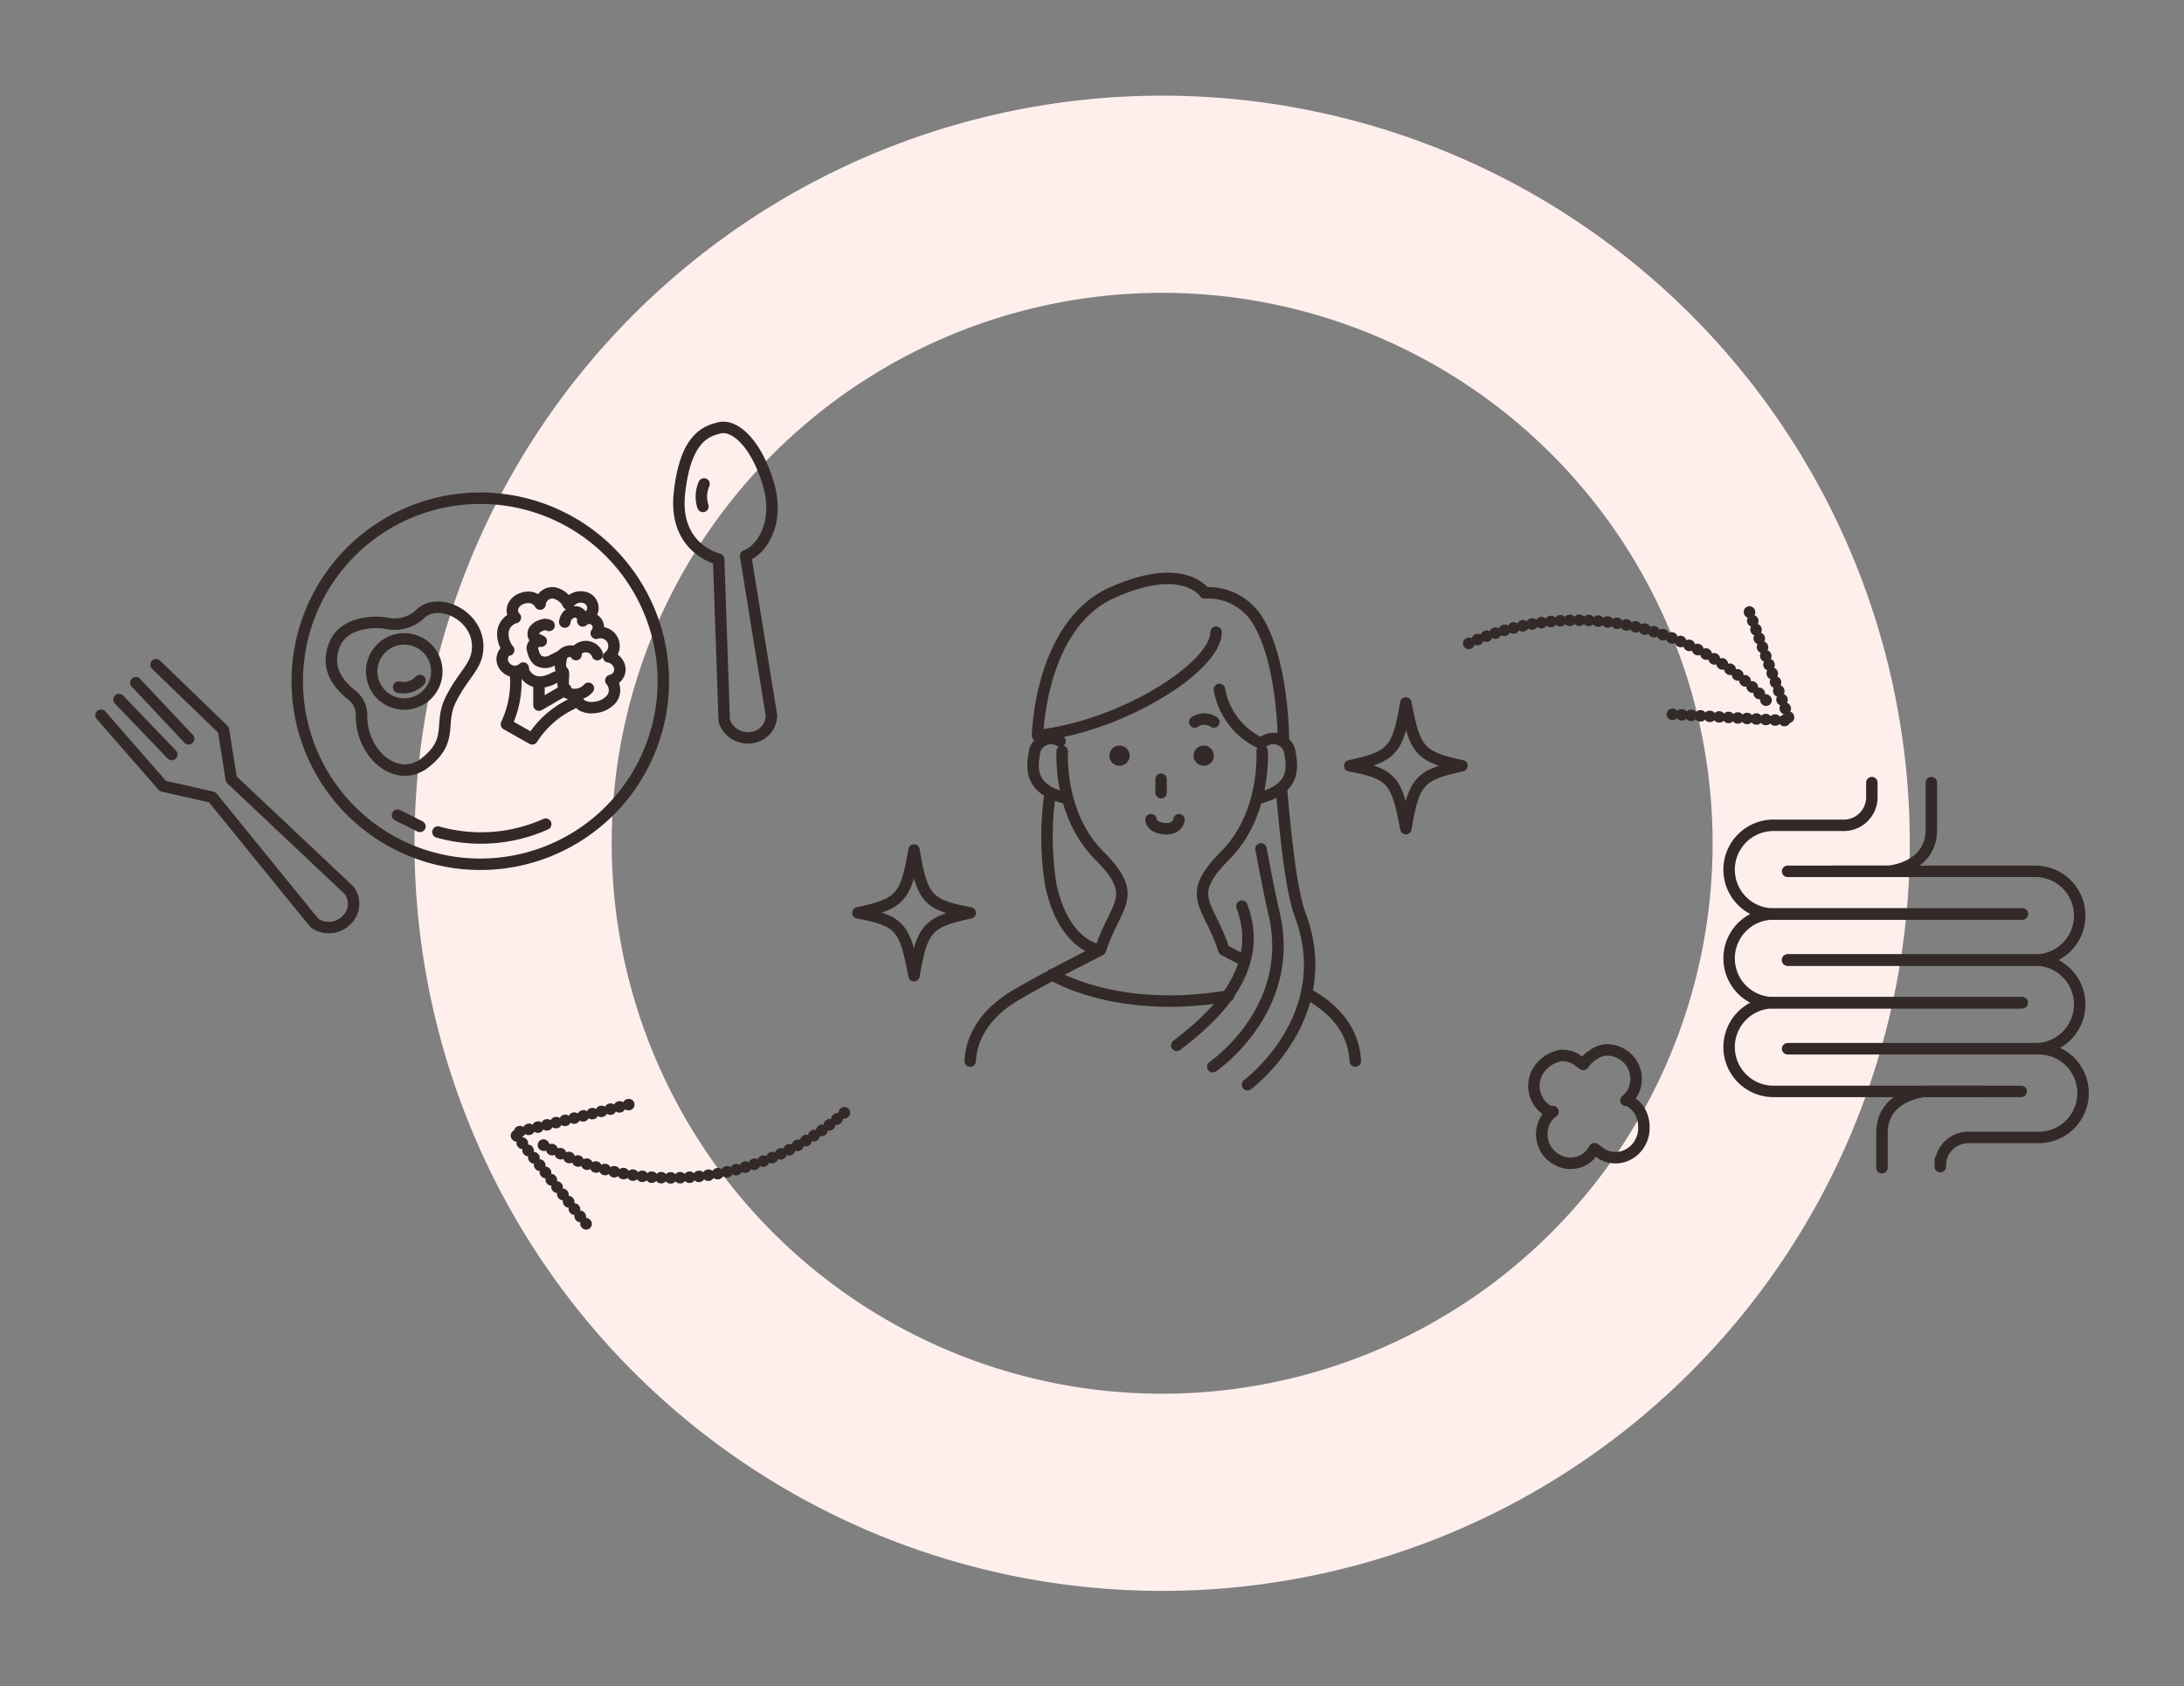 <svg height="386.377" viewBox="0 0 500.368 386.377" width="500.368" xmlns="http://www.w3.org/2000/svg" xmlns:xlink="http://www.w3.org/1999/xlink"><rect x="0" y="0" width="500.368" height="386.377" fill="#808080" stroke="none"/><clipPath id="a"><path d="m0 0h500.368v386.377h-500.368z"/></clipPath><g clip-path="url(#a)"><g fill="none"><path d="m343.091 166a148.7 148.7 0 1 1 -148.691-148.7 148.7 148.7 0 0 1 148.691 148.7z" stroke="#feefed" stroke-miterlimit="10" stroke-width="45.175" transform="translate(71.867 27.206)"/><path d="m145.926 77.006c-9.776 2.058-11.062 3.6-12.863 14.406-2.063-11.061-3.087-12.605-12.863-14.406 9.776-2.058 11.062-3.6 12.863-14.406 2.058 10.8 3.087 12.348 12.863 14.406z" stroke="#332928" stroke-linecap="round" stroke-linejoin="round" stroke-width="2.624" transform="translate(189.025 98.444)"/><path d="m102.126 90.106c-9.776 2.058-11.062 3.6-12.863 14.406-2.063-11.061-3.087-12.605-12.863-14.406 9.776-2.058 11.062-3.6 12.863-14.406 1.801 11.062 3.087 12.606 12.863 14.406z" stroke="#332928" stroke-linecap="round" stroke-linejoin="round" stroke-width="2.624" transform="translate(120.146 119.045)"/><path d="m0 0 12.091 12.606" stroke="#332928" stroke-linecap="round" stroke-linejoin="round" stroke-width="2.624" transform="translate(27.269 160.272)"/><path d="m9 70.777 14.149 16.207 11.319 2.573 23.411 28.813a5.66 5.66 0 0 0 7.2-.515 5.145 5.145 0 0 0 .772-6.946l-27.009-25.469-1.8-11.319-15.436-14.921" stroke="#332928" stroke-linecap="round" stroke-linejoin="round" stroke-width="2.624" transform="translate(14.153 93.097)"/><path d="m0 0 12.091 12.863" stroke="#332928" stroke-linecap="round" stroke-linejoin="round" stroke-width="2.624" transform="translate(31.128 156.413)"/><path d="m75.746 67.483 5.917 36.531a5.145 5.145 0 0 1 -4.888 5.145 5.66 5.66 0 0 1 -5.917-3.859l-1.286-37.045s-10.29-2.315-9-14.921 5.917-14.406 9.261-15.178 8.229 3.344 11.058 12.605-1.543 15.439-5.145 16.722z" stroke="#332928" stroke-linecap="round" stroke-linejoin="round" stroke-width="2.624" transform="translate(95.074 59.86)"/><path d="m63.075 43.1a7.2 7.2 0 0 0 -.257 5.145" stroke="#332928" stroke-linecap="round" stroke-linejoin="round" stroke-width="2.624" transform="translate(98.226 67.779)"/><path d="m36.426 79.089a5.917 5.917 0 0 0 -2.573-5.145c-3.087-2.573-5.66-6.174-3.6-11.319s9-5.4 11.834-4.888a8.49 8.49 0 0 0 7.713-2.059c4.373-4.373 14.406.772 13.12 8.747-.515 3.6-3.6 5.66-6.174 11.062s.772 9-5.66 14.149-14.66-1.801-14.66-10.547z" stroke="#332928" stroke-linecap="round" stroke-linejoin="round" stroke-width="2.624" transform="translate(46.411 85.043)"/><path d="m45.706 58.958a7.461 7.461 0 1 1 -10.548.257 7.461 7.461 0 0 1 10.548-.257z" stroke="#332928" stroke-linecap="round" stroke-linejoin="round" stroke-width="2.624" transform="translate(52.053 89.48)"/><path d="m40.388 60.6a5.145 5.145 0 0 1 -4.888 1.544" stroke="#332928" stroke-linecap="round" stroke-linejoin="round" stroke-width="2.624" transform="translate(55.827 95.299)"/><path d="m47.158 59.9a22.639 22.639 0 0 1 -2.058 11.834l5.917 3.344a21.867 21.867 0 0 1 9-7.975" stroke="#332928" stroke-linecap="round" stroke-linejoin="round" stroke-width="2.624" transform="translate(70.924 94.198)"/><path d="m54.174 62.344-6.174 3.601v-5.145" stroke="#332928" stroke-linecap="round" stroke-linejoin="round" stroke-width="2.624" transform="translate(75.484 95.613)"/><path d="m49.551 70.044a2.83 2.83 0 0 1 -3.859 0c-1.8-1.544-.772-4.116.515-4.116a5.66 5.66 0 0 1 -1.286-4.373 3.859 3.859 0 0 1 2.83-3.087 2.315 2.315 0 0 1 -.515-2.573 3.344 3.344 0 0 1 1.029-1.286 4.373 4.373 0 0 1 2.83-.772 3.087 3.087 0 0 1 2.315 1.543 2.83 2.83 0 0 1 3.09-2.572 4.631 4.631 0 0 1 3.344 2.573 3.344 3.344 0 0 1 4.373-1.286 2.573 2.573 0 0 1 1.283 2.057 2.315 2.315 0 0 1 -1.029 2.058" stroke="#332928" stroke-linecap="round" stroke-linejoin="round" stroke-width="2.624" transform="translate(70.332 83.025)"/><path d="m46.7 59.9s1.8 4.116 7.2 1.029" stroke="#332928" stroke-linecap="round" stroke-linejoin="round" stroke-width="2.624" transform="translate(73.44 94.198)"/><path d="m51.259 55.827a2.058 2.058 0 0 0 -1.8 0 3.087 3.087 0 0 0 -1.544 1.029 1.544 1.544 0 0 0 0 1.8l1.544.772a1.8 1.8 0 0 0 -2.059 1.544 3.345 3.345 0 0 0 .257 1.028 3.6 3.6 0 0 0 1.029 1.8 3.087 3.087 0 0 0 2.83.257l2.573-1.286" stroke="#332928" stroke-linecap="round" stroke-linejoin="round" stroke-width="2.624" transform="translate(74.541 87.466)"/><path d="m50.3 56.829a2.573 2.573 0 0 1 2.058-2.315 1.8 1.8 0 0 1 2.058 2.058 2.094 2.094 0 0 1 3.084 2.828 3.087 3.087 0 0 1 2.83 5.4 3.087 3.087 0 0 1 2.573 2.573 2.573 2.573 0 0 1 -2.058 2.83 3.344 3.344 0 0 1 .257 4.116 5.66 5.66 0 0 1 -3.859 2.058 4.631 4.631 0 0 1 -2.573-.257 2.315 2.315 0 0 1 -1.544-2.058" stroke="#332928" stroke-linecap="round" stroke-linejoin="round" stroke-width="2.624" transform="translate(79.101 85.693)"/><path d="m58.373 59.423a2.83 2.83 0 0 0 -4.631-1.029c-.257.257-.515.772-.257 1.029a1.286 1.286 0 0 0 -1.544-.772 2.315 2.315 0 0 0 -1.544.772c-.515.772-.772 3.6 0 3.859s-1.029 4.631 1.8 5.145a4.116 4.116 0 0 0 4.116-1.286" stroke="#332928" stroke-linecap="round" stroke-linejoin="round" stroke-width="2.624" transform="translate(78.489 90.559)"/><path d="m106.55 68.891a41.933 41.933 0 1 1 -55.311-20.838 41.933 41.933 0 0 1 55.311 20.838z" stroke="#332928" stroke-linecap="round" stroke-linejoin="round" stroke-width="2.624" transform="translate(41.631 69.772)"/><path d="m40.545 75.173-5.145-2.573" stroke="#332928" stroke-linecap="round" stroke-linejoin="round" stroke-width="2.624" transform="translate(55.67 114.17)"/><path d="m63.7 73.4a36.274 36.274 0 0 1 -24.7 1.8" stroke="#332928" stroke-linecap="round" stroke-linejoin="round" stroke-width="2.624" transform="translate(61.331 115.428)"/><path d="m107.5 66.9s-1.029 14.406 8.49 23.925 3.6 11.062.257 21.61c0 0-11.834 5.917-19.294 10.29s-10.296 10.033-10.553 15.175" stroke="#332928" stroke-linecap="round" stroke-linejoin="round" stroke-width="2.624" transform="translate(135.872 105.206)"/><path d="m116.6 88.6c7.718 4.373 10.29 10.033 10.548 15.178" stroke="#332928" stroke-linecap="round" stroke-linejoin="round" stroke-width="2.624" transform="translate(183.364 139.331)"/><path d="m120.747 66.9s1.029 14.406-8.49 23.925-3.6 11.062-.257 21.61l4.373 2.315" stroke="#332928" stroke-linecap="round" stroke-linejoin="round" stroke-width="2.624" transform="translate(168.411 105.206)"/><path d="m98.177 66.365a3.859 3.859 0 0 0 -5.917 3.087c-.772 4.116-.257 8.232 7.461 10.033" stroke="#332928" stroke-linecap="round" stroke-linejoin="round" stroke-width="2.624" transform="translate(144.675 103.426)"/><path d="m113.544 66.365a3.859 3.859 0 0 1 5.917 3.087c.772 4.116.257 8.232-7.461 10.033" stroke="#332928" stroke-linecap="round" stroke-linejoin="round" stroke-width="2.624" transform="translate(176.13 103.426)"/><path d="m130.732 54.827s-4.888-7.46-21.352 0-16.98 32.673-16.98 32.673c19.294-2.058 40.9-15.693 40.9-23.668" stroke="#332928" stroke-linecap="round" stroke-linejoin="round" stroke-width="2.624" transform="translate(145.307 81.006)"/><path d="m107.3 52.812a13.377 13.377 0 0 1 12.606 7.2c5.4 9.776 5.4 26.5 5.4 26.5" stroke="#332928" stroke-linecap="round" stroke-linejoin="round" stroke-width="2.624" transform="translate(168.739 83.02)"/><path d="m108.6 61.4a16.722 16.722 0 0 0 9 12.091" stroke="#332928" stroke-linecap="round" stroke-linejoin="round" stroke-width="2.624" transform="translate(170.783 96.557)"/><path d="m93.7 86.8s14.664 9.261 40.39 4.888" stroke="#332928" stroke-linecap="round" stroke-linejoin="round" stroke-width="2.624" transform="translate(147.351 136.501)"/><path d="m118.818 70.2c.257 1.029 1.544 21.61 4.373 29.07 8.747 23.411-12.091 38.846-12.091 38.846" stroke="#332928" stroke-linecap="round" stroke-linejoin="round" stroke-width="2.624" transform="translate(174.715 110.396)"/><path d="m119.062 75.6c.257 1.029 1.286 7.461 3.087 15.178 4.888 21.867-14.149 34.73-14.149 34.73" stroke="#332928" stroke-linecap="round" stroke-linejoin="round" stroke-width="2.624" transform="translate(169.839 118.888)"/><path d="m119.721 80.7c5.66 14.921-7.2 25.983-14.921 31.9" stroke="#332928" stroke-linecap="round" stroke-linejoin="round" stroke-width="2.624" transform="translate(164.807 126.908)"/><path d="m93.9 70.8a69.975 69.975 0 0 0 .257 20.838c3.087 13.892 11.062 14.664 11.062 14.664" stroke="#332928" stroke-linecap="round" stroke-linejoin="round" stroke-width="2.624" transform="translate(146.635 111.339)"/><path d="m159.2 97.923h56.854a10.162 10.162 0 0 0 0-20.323h-56.854" stroke="#332928" stroke-linecap="round" stroke-linejoin="round" stroke-width="2.624" transform="translate(250.356 122.033)"/><path d="m159.2 105.823h56.854a10.162 10.162 0 0 0 0-20.323h-56.854" stroke="#332928" stroke-linecap="round" stroke-linejoin="round" stroke-width="2.624" transform="translate(250.356 134.456)"/><path d="m221.223 89.3h-57.111a10.162 10.162 0 0 0 0 20.323h56.854" stroke="#332928" stroke-linecap="round" stroke-linejoin="round" stroke-width="2.624" transform="translate(242.1 140.432)"/><path d="m221.223 81.4h-57.111a10.162 10.162 0 0 0 0 20.323h56.854" stroke="#332928" stroke-linecap="round" stroke-linejoin="round" stroke-width="2.624" transform="translate(242.1 128.009)"/><path d="m221.223 99.8h-57.111a10.162 10.162 0 0 1 0-20.323h15.95a6.431 6.431 0 0 0 6.689-6.689v-3.088" stroke="#332928" stroke-linecap="round" stroke-linejoin="round" stroke-width="2.624" transform="translate(242.1 109.609)"/><path d="m163.1 90.023h13.12s9.78-.771 9.78-9.523v-10.8" stroke="#332928" stroke-linecap="round" stroke-linejoin="round" stroke-width="2.624" transform="translate(256.489 109.609)"/><path d="m159.5 93.4h56.854a10.162 10.162 0 0 1 0 20.323h-15.954a6.431 6.431 0 0 0 -6.689 6.689v-1.544" stroke="#332928" stroke-linecap="round" stroke-linejoin="round" stroke-width="2.624" transform="translate(250.828 146.88)"/><path d="m190.5 97.2h-13.12s-9.776.772-9.776 9.519v7.975" stroke="#332928" stroke-linecap="round" stroke-linejoin="round" stroke-width="2.624" transform="translate(263.566 152.855)"/><path d="m130.8 60.546a60.456 60.456 0 0 1 69.2 14.154" stroke="#332928" stroke-dasharray=".09 2.08" stroke-linecap="round" stroke-linejoin="round" stroke-width="2.624" transform="translate(205.694 86.863)"/><path d="m166.965 54.5 9.261 24.954-27.526-1.543" stroke="#332928" stroke-dasharray=".09 2.05" stroke-linecap="round" stroke-linejoin="round" stroke-width="2.624" transform="translate(233.844 85.706)"/><path d="m118.132 99.1a60.456 60.456 0 0 1 -70.232 6.689" stroke="#332928" stroke-dasharray=".09 2.08" stroke-linecap="round" stroke-linejoin="round" stroke-width="2.624" transform="translate(75.327 155.843)"/><path d="m62.265 125.827-16.465-20.838 27.012-6.689" stroke="#332928" stroke-dasharray=".09 2.05" stroke-linecap="round" stroke-linejoin="round" stroke-width="2.624" transform="translate(72.025 154.585)"/></g><path d="m103.431 68.715a2.315 2.315 0 1 1 -2.315-2.315 2.315 2.315 0 0 1 2.315 2.315" fill="#332928" transform="translate(155.372 104.42)"/><path d="m110.931 68.715a2.315 2.315 0 1 1 -2.315-2.315 2.315 2.315 0 0 1 2.315 2.315" fill="#332928" transform="translate(167.166 104.42)"/><path d="m0 0v3.087" fill="none" stroke="#332928" stroke-linecap="round" stroke-linejoin="round" stroke-width="2.624" transform="translate(266.006 178.538)"/><path d="m102.5 73s0 1.8 3.087 2.058 3.344-2.058 3.344-2.058" fill="none" stroke="#332928" stroke-linecap="round" stroke-linejoin="round" stroke-width="2.624" transform="translate(161.19 114.799)"/><path d="m106.4 64.715a3.859 3.859 0 0 1 4.373 0" fill="none" stroke="#332928" stroke-linecap="round" stroke-linejoin="round" stroke-width="2.624" transform="translate(167.323 100.702)"/><path d="m160.783 107.394a7.2 7.2 0 0 0 -2.573-2.315h-.51a6.173 6.173 0 0 0 1.544-1.8 6.689 6.689 0 0 0 .772-3.344 6.53 6.53 0 0 0 -3.6-5.66 6.688 6.688 0 0 0 -3.344-.772 6.174 6.174 0 0 0 -3.087 1.286 6.689 6.689 0 0 0 -2.058 2.058l-1.8-1.286a6.431 6.431 0 0 0 -3.344-.772 7.741 7.741 0 0 0 -5.4 3.859 6.946 6.946 0 0 0 -.772 3.344 7.2 7.2 0 0 0 1.029 3.344 6.689 6.689 0 0 0 2.573 2.315h.772a5.917 5.917 0 0 0 -1.8 2.058 6.946 6.946 0 0 0 -.772 3.344 7.2 7.2 0 0 0 1.029 3.344 6.689 6.689 0 0 0 2.558 2.317 6.174 6.174 0 0 0 6.431-.257 6.431 6.431 0 0 0 2.058-2.315l1.8 1.286a6.174 6.174 0 0 0 6.431-.257 6.431 6.431 0 0 0 2.315-2.573 6.689 6.689 0 0 0 .772-3.344 7.2 7.2 0 0 0 -1.029-3.859z" fill="none" stroke="#332928" stroke-linecap="round" stroke-linejoin="round" stroke-width="2.624" transform="translate(214.814 147.035)"/></g></svg>